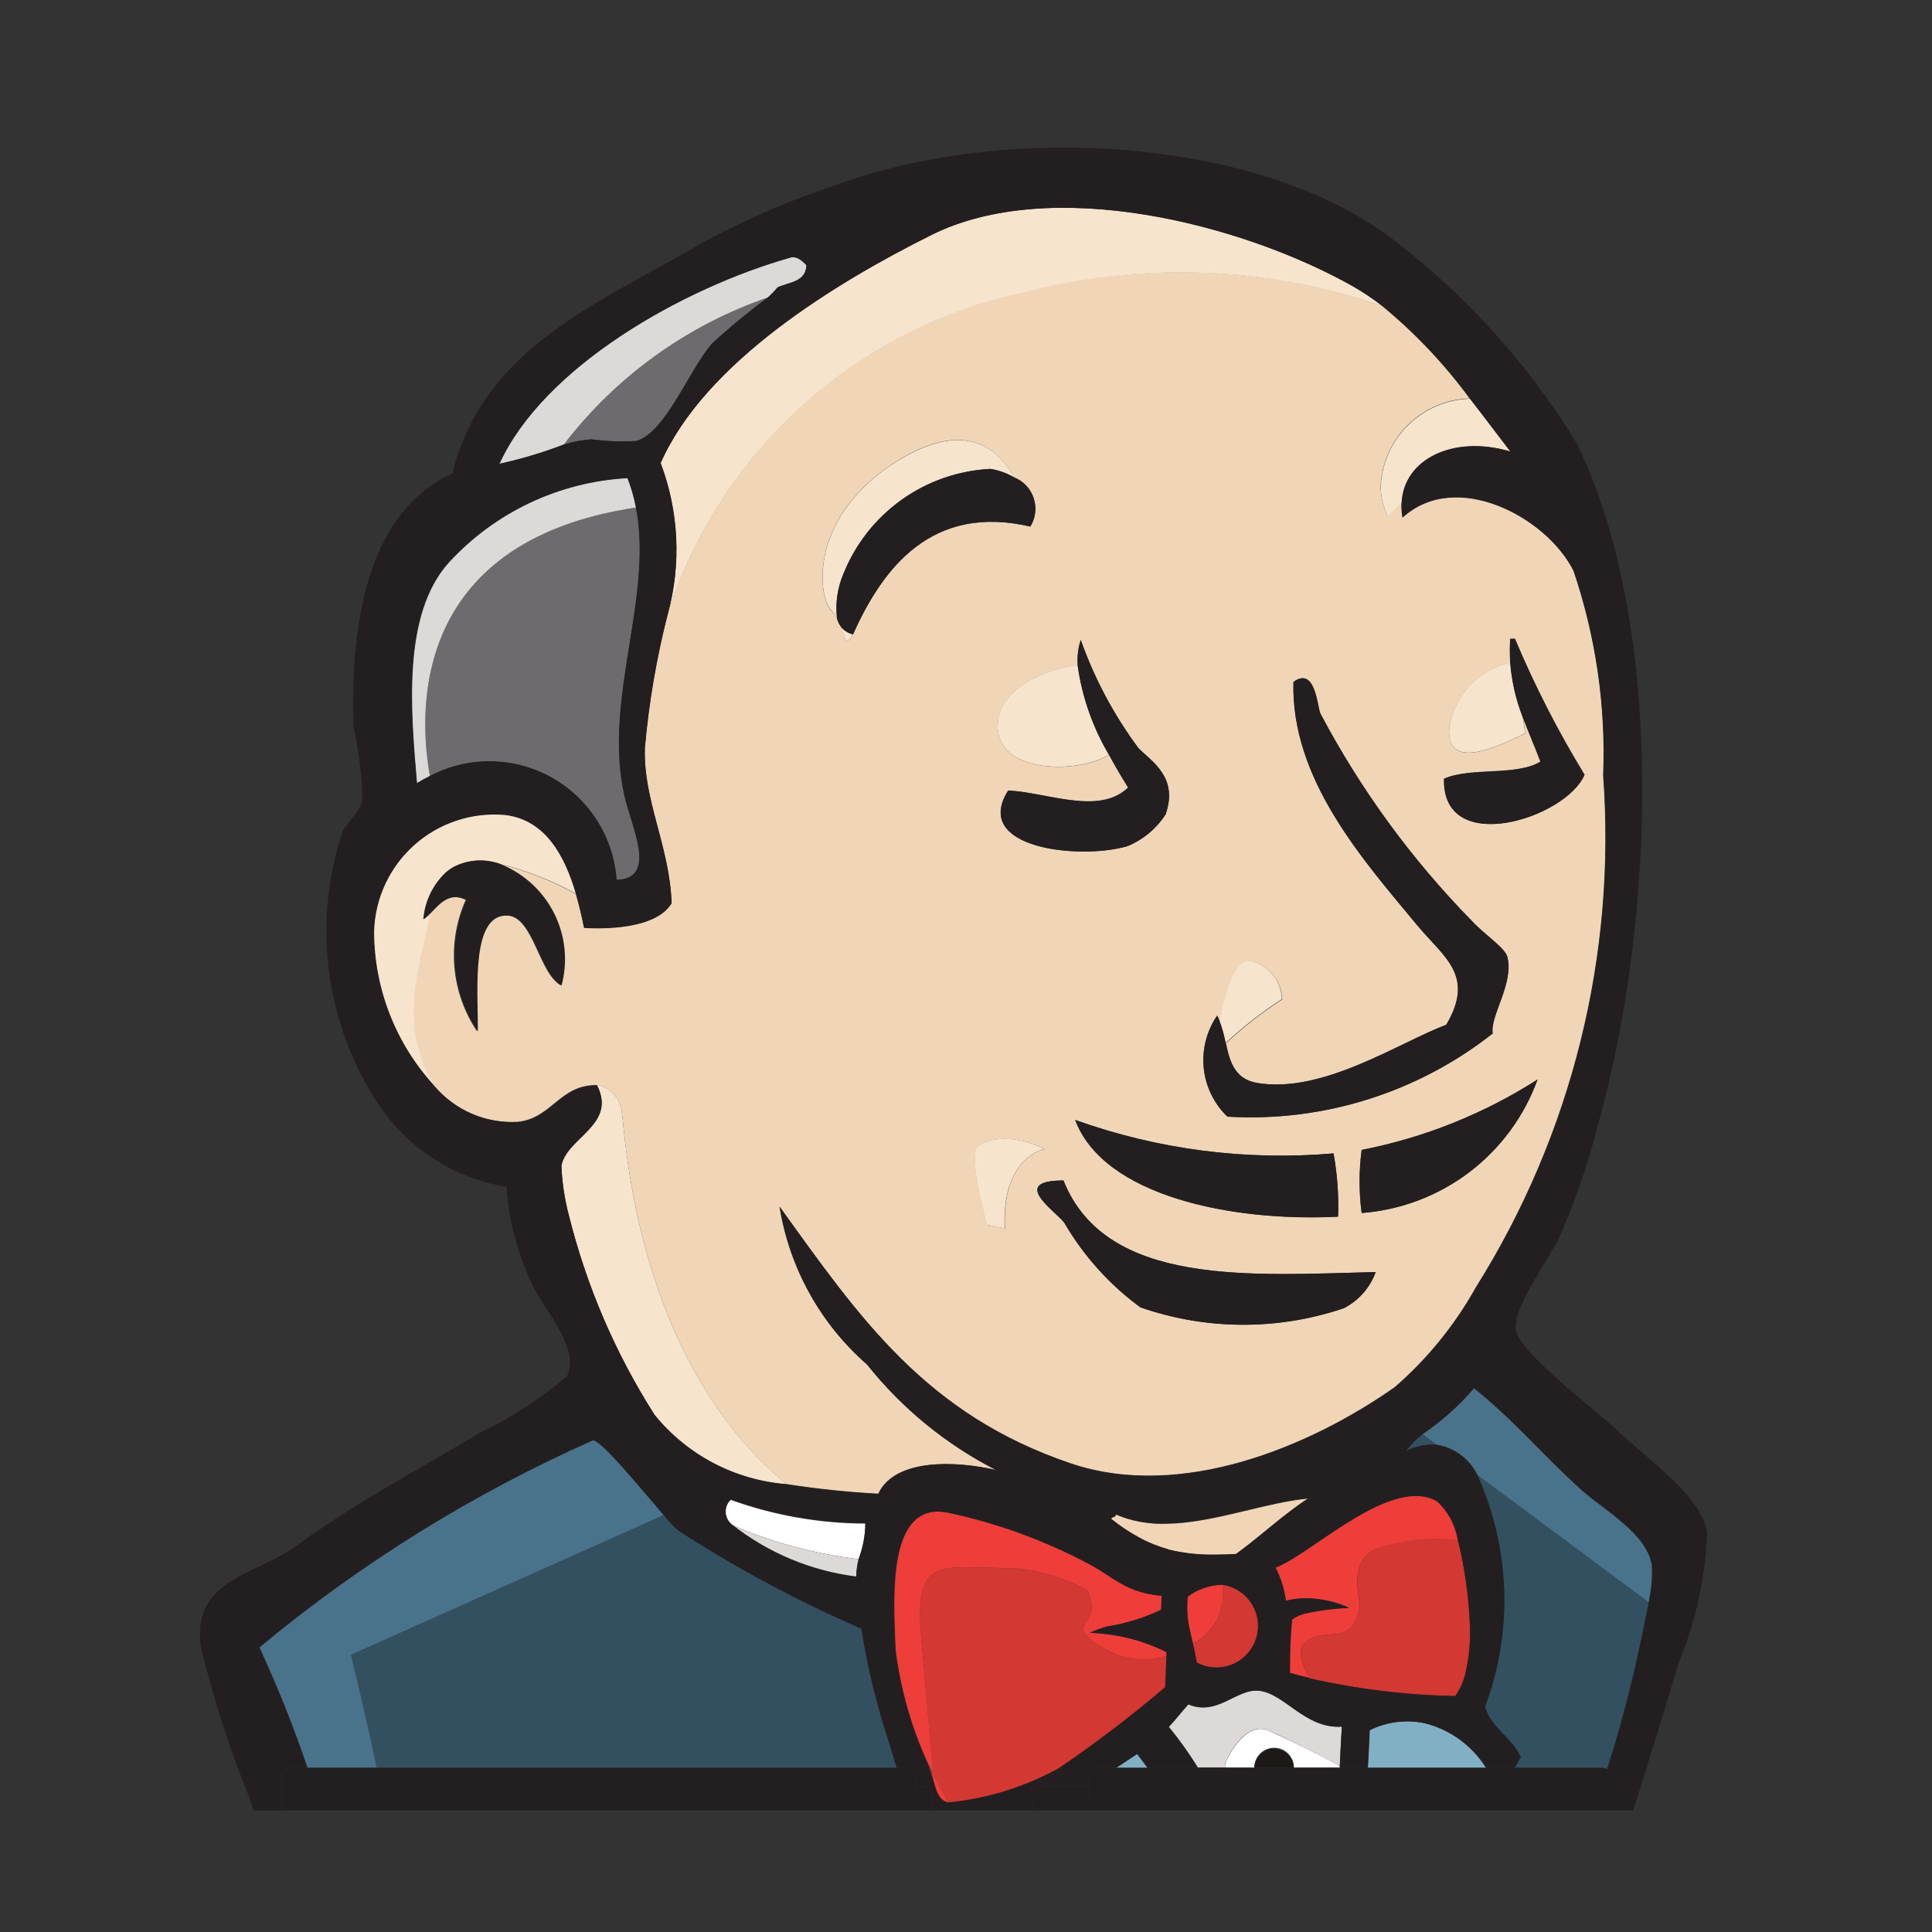 <svg xmlns="http://www.w3.org/2000/svg" width="56" height="56" viewBox="0 0 56 56" fill="none"><rect x="0" y="0" width="56" height="56" fill="#333333" stroke="none"/><path d="M12.905 25.304C12.991 25.227 13.086 25.162 13.188 25.108C13.083 25.156 12.988 25.223 12.905 25.304ZM18.028 32.257C18.131 32.981 18.441 39.425 22.79 43.015C23.673 43.153 24.563 43.246 25.456 43.294C25.938 42.261 27.715 42.341 28.873 42.606C27.421 41.864 26.143 40.821 25.127 39.545C23.774 38.364 22.878 36.746 22.593 34.973C24.914 38.192 26.831 40.998 31.051 42.42C34.244 43.49 37.972 41.929 40.425 40.206C41.37 39.386 42.166 38.407 42.775 37.314C45.557 32.888 46.85 27.688 46.467 22.474C46.546 20.461 46.254 18.45 45.607 16.542C44.827 14.979 42.191 13.581 40.649 14.993C40.624 14.853 40.614 14.711 40.621 14.569C40.375 14.8 40.226 14.969 40.226 14.969C40.098 14.707 40.026 14.421 40.016 14.13C40.038 13.453 40.317 12.809 40.796 12.329C41.276 11.849 41.92 11.57 42.598 11.548C41.864 10.549 41.009 9.645 40.052 8.858C36.695 7.711 33.074 7.578 29.642 8.476C27.264 8.987 25.061 10.115 23.256 11.747C21.45 13.378 20.106 15.456 19.357 17.771C19.029 19.049 18.805 20.352 18.689 21.667C18.636 23.188 19.405 24.516 19.464 26.172C19.052 26.85 17.796 26.934 16.927 26.888C16.862 26.56 16.784 26.235 16.692 25.913C16.008 25.532 15.275 25.242 14.515 25.053C15.182 25.326 15.726 25.832 16.046 26.479C16.366 27.124 16.439 27.865 16.252 28.561C15.61 28.194 15.457 26.581 14.703 26.535C13.625 26.469 13.821 28.628 13.826 29.892C13.453 29.336 13.227 28.695 13.17 28.029C13.113 27.363 13.226 26.693 13.499 26.082C13.01 25.843 12.735 26.187 12.466 26.456C12.084 28.239 11.525 29.68 12.573 31.482C12.872 31.83 13.248 32.104 13.67 32.283C14.092 32.462 14.549 32.541 15.007 32.515C15.983 32.419 16.223 31.441 17.286 31.451C17.483 31.482 17.663 31.579 17.797 31.725C17.932 31.871 18.013 32.059 18.028 32.257ZM29.13 35.608L28.613 35.503C28.613 35.503 28.073 33.61 28.332 33.255C28.47 33.071 29.228 32.794 30.288 33.303C30.281 33.305 29.024 33.515 29.13 35.608ZM38.952 37.917C37.038 38.566 34.963 38.557 33.054 37.892C32.157 37.235 31.405 36.398 30.846 35.436C30.579 35.092 29.25 34.217 30.825 34.216C32.059 37.314 36.299 36.956 39.874 36.872C39.71 37.324 39.38 37.696 38.952 37.917ZM39.468 35.162C39.387 34.555 39.387 33.94 39.468 33.333C41.28 32.979 43.008 32.286 44.563 31.293C44.176 32.359 43.489 33.291 42.585 33.977C41.681 34.663 40.598 35.073 39.467 35.159L39.468 35.162ZM44.212 21.266C43.897 21.371 41.854 22.577 42.012 21.056C42.092 20.607 42.303 20.193 42.617 19.863C42.931 19.533 43.335 19.303 43.779 19.202C43.763 18.972 43.763 18.742 43.779 18.513H43.914C44.487 19.876 45.162 21.193 45.932 22.455C45.386 23.725 41.801 24.848 41.859 22.569C42.634 22.224 43.971 22.5 44.658 22.068C44.496 21.625 44.314 21.207 44.142 20.766L44.212 21.266ZM35.283 29.442C35.314 29.497 35.341 29.555 35.363 29.614C35.519 28.742 35.809 27.721 36.306 27.871C36.548 27.938 36.762 28.081 36.916 28.279C37.071 28.476 37.159 28.718 37.167 28.969C36.587 29.344 36.041 29.769 35.535 30.239C35.647 30.756 35.783 31.272 36.435 31.389C38.339 31.714 40.554 30.224 41.925 29.704C42.773 28.272 41.851 27.745 41.086 26.824C39.52 24.93 37.42 22.596 37.495 19.766C38.129 19.307 38.184 20.467 38.273 20.679C39.436 22.879 40.91 24.9 42.651 26.679C43.019 27.082 43.627 27.47 43.694 27.736C43.889 28.513 43.188 29.442 43.269 29.957C41.088 31.674 38.352 32.532 35.581 32.367C35.192 31.993 34.948 31.494 34.893 30.957C34.838 30.421 34.975 29.882 35.28 29.437L35.283 29.442ZM38.654 33.438C38.763 34.04 38.807 34.652 38.785 35.264C35.667 35.419 31.982 34.648 31.164 32.46C33.561 33.319 36.115 33.65 38.652 33.432L38.654 33.438ZM31.328 18.551C31.728 19.679 32.295 20.74 33.01 21.699C33.402 22.081 34.163 22.546 33.786 23.608C33.519 24.02 33.134 24.34 32.681 24.528C31.321 24.929 28.152 24.61 29.224 22.915C30.348 22.966 31.861 23.645 32.701 22.829C32.506 22.518 32.322 22.202 32.147 21.88C31.286 22.424 28.921 22.448 28.921 21.056C28.921 19.589 31.226 19.276 31.226 19.276L31.243 19.317C31.218 19.057 31.246 18.794 31.326 18.546L31.328 18.551ZM25.778 13.511C27.835 12.108 28.877 12.908 29.393 13.834C29.526 13.887 29.646 13.968 29.744 14.072C29.843 14.176 29.917 14.301 29.962 14.437C30.007 14.573 30.022 14.717 30.005 14.859C29.988 15.001 29.94 15.138 29.864 15.26C27.011 14.595 25.592 16.454 24.726 18.382C24.504 18.785 24.492 18.499 24.365 18.148C24.315 18.078 24.279 17.998 24.26 17.914C24.217 17.838 24.163 17.767 24.101 17.706C23.688 17.281 23.473 15.082 25.778 13.511Z" fill="#F0D6B7"></path><path d="M10.923 51.24H25.99C25.921 51.007 25.854 50.779 25.787 50.562C25.422 49.468 25.148 48.347 24.968 47.208C23.12 46.408 21.343 45.455 19.654 44.359C19.505 44.222 19.367 44.075 19.241 43.917L10.176 47.967C10.176 47.967 10.501 49.265 10.923 51.24Z" fill="#335061"></path><path d="M16.343 12.886C16.605 12.805 16.875 12.754 17.147 12.734C17.573 12.793 18.004 12.809 18.433 12.784C19.284 12.572 20.003 10.665 20.645 9.954C21.161 9.48 21.701 9.034 22.265 8.618C19.915 9.428 17.855 10.912 16.343 12.886ZM12.46 22.501C13.004 22.214 13.611 22.067 14.226 22.073C14.841 22.079 15.444 22.239 15.982 22.538C16.519 22.836 16.974 23.265 17.304 23.783C17.635 24.302 17.831 24.895 17.874 25.509C19.068 25.477 18.32 24.018 18.104 23.076C17.469 20.308 18.943 17.327 18.435 14.708C11.78 15.703 12.155 20.814 12.46 22.501Z" fill="#6D6B6D"></path><path d="M22.91 7.466C19.777 8.354 15.763 10.63 14.475 13.444C15.111 13.306 15.734 13.12 16.341 12.887C17.853 10.913 19.912 9.429 22.263 8.619C22.36 8.531 22.452 8.435 22.536 8.334C22.867 8.174 23.356 8.186 23.375 7.688C23.232 7.535 23.08 7.418 22.91 7.466ZM13.014 16.304C11.637 17.827 11.919 20.68 12.088 22.709C12.209 22.634 12.334 22.564 12.463 22.502C12.153 20.817 11.785 15.705 18.438 14.71C18.382 14.42 18.301 14.136 18.193 13.861C16.214 13.968 14.355 14.844 13.014 16.304Z" fill="#DCD9D8"></path><path d="M18.027 32.257C18.013 32.061 17.934 31.876 17.803 31.73C17.673 31.584 17.497 31.486 17.304 31.451C17.881 32.601 16.416 32.963 16.271 33.784C16.29 34.267 16.363 34.748 16.486 35.216C16.997 37.269 17.837 39.225 18.974 41.008C19.442 41.584 20.022 42.059 20.678 42.404C21.335 42.749 22.056 42.957 22.795 43.016C18.44 39.426 18.13 32.981 18.027 32.257ZM37.157 28.96C37.149 28.709 37.062 28.468 36.907 28.27C36.752 28.072 36.538 27.93 36.296 27.862C35.799 27.721 35.51 28.733 35.353 29.606C35.427 29.809 35.484 30.018 35.525 30.231C36.031 29.761 36.577 29.336 37.157 28.96ZM42.01 21.052C41.851 22.574 43.903 21.367 44.209 21.262L44.136 20.77C43.94 20.266 43.819 19.737 43.776 19.198C43.332 19.3 42.928 19.53 42.614 19.86C42.3 20.189 42.09 20.604 42.01 21.052ZM28.918 21.052C28.918 22.445 31.278 22.421 32.144 21.877C31.678 21.09 31.371 20.219 31.241 19.314L31.223 19.272C31.223 19.272 28.918 19.586 28.918 21.052ZM12.484 26.459C12.419 26.529 12.347 26.592 12.269 26.647C12.31 26.136 12.537 25.658 12.906 25.302C12.988 25.222 13.083 25.156 13.187 25.108C13.395 25.007 13.622 24.949 13.854 24.94C14.085 24.93 14.317 24.969 14.533 25.053C15.293 25.242 16.026 25.532 16.71 25.913C16.378 24.77 15.808 23.739 14.631 23.61C14.158 23.571 13.682 23.629 13.231 23.78C12.781 23.93 12.367 24.171 12.012 24.487C11.658 24.803 11.372 25.188 11.171 25.618C10.97 26.048 10.859 26.515 10.844 26.989C10.844 28.651 11.468 30.252 12.591 31.477C11.541 29.683 12.102 28.242 12.484 26.459ZM29.652 8.484C33.084 7.587 36.704 7.719 40.061 8.867C39.794 8.658 39.512 8.469 39.218 8.3C35.966 6.465 30.462 5.086 26.996 6.809C24.205 8.2 20.432 10.504 19.146 13.421C19.674 14.816 19.748 16.341 19.358 17.78C20.107 15.464 21.453 13.385 23.26 11.754C25.067 10.122 27.271 8.994 29.652 8.484ZM40.02 14.139C40.03 14.43 40.102 14.716 40.23 14.977C40.23 14.977 40.379 14.805 40.626 14.578C40.679 13.315 42.115 12.595 43.779 13.087C43.397 12.595 43.01 12.073 42.607 11.557C41.928 11.578 41.283 11.856 40.802 12.336C40.321 12.816 40.042 13.46 40.02 14.139ZM24.362 18.15C24.489 18.494 24.503 18.787 24.723 18.384C24.578 18.354 24.449 18.27 24.362 18.15Z" fill="#F7E4CD"></path><path d="M24.26 17.916C24.21 17.472 24.277 17.022 24.456 16.611C24.803 15.755 25.388 15.015 26.141 14.48C26.894 13.945 27.785 13.636 28.708 13.59C28.951 13.629 29.184 13.712 29.396 13.836C28.88 12.91 27.847 12.115 25.781 13.513C23.478 15.085 23.686 17.283 24.107 17.703C24.167 17.767 24.219 17.838 24.26 17.916Z" fill="#F7E4CD"></path><path d="M10.174 47.966L19.238 43.916C18.574 43.144 17.381 41.678 17.173 41.752C13.693 43.298 10.444 45.317 7.516 47.751C8.043 48.887 8.508 50.052 8.91 51.238H10.921C10.689 50.144 10.44 49.053 10.174 47.966Z" fill="#49728B"></path><path d="M46.581 51.288C46.956 50.124 47.271 48.941 47.525 47.745C47.587 47.434 47.707 46.928 47.793 46.444L42.825 42.753C43.782 44.874 43.863 47.287 43.049 49.467C43.221 50.107 43.831 50.353 44.082 50.93C44.023 51.033 43.965 51.135 43.91 51.238H46.45C46.498 51.242 46.543 51.259 46.581 51.288ZM40.758 42.059C41.03 41.916 41.336 41.853 41.643 41.877L41.233 41.572C41.053 41.712 40.893 41.876 40.758 42.059Z" fill="#335061"></path><path d="M47.884 45.385C47.757 44.46 46.507 43.775 45.866 43.206C44.689 42.15 43.952 41.221 42.728 40.234C42.291 40.744 41.788 41.193 41.232 41.57L41.642 41.875C41.895 41.916 42.134 42.018 42.339 42.17C42.545 42.323 42.711 42.523 42.823 42.753L47.788 46.442C47.866 46.095 47.898 45.74 47.884 45.385Z" fill="#49728B"></path><path d="M35.518 51.102C35.519 51.146 35.524 51.19 35.533 51.233H36.358C36.358 51.081 36.418 50.935 36.526 50.828C36.633 50.72 36.779 50.66 36.931 50.66C37.083 50.66 37.229 50.72 37.336 50.828C37.444 50.935 37.504 51.081 37.504 51.233H38.836V51.181C38.159 50.819 37.47 50.479 36.771 50.161C36.041 49.854 35.518 51.102 35.518 51.102Z" fill="white"></path><path d="M35.514 51.102C35.514 51.102 36.031 49.845 36.771 50.158C37.325 50.396 38.356 50.931 38.837 51.179C38.854 50.8 38.871 50.422 38.895 50.043C37.831 50.11 37.241 49.081 36.495 49.001C35.845 48.931 35.29 49.75 34.447 49.396C34.252 49.609 34.077 49.841 33.879 50.051C34.185 50.425 34.467 50.819 34.721 51.231H35.54C35.528 51.188 35.519 51.145 35.514 51.102Z" fill="#DCD9D8"></path><path d="M25.084 44.162C23.752 44.159 22.43 43.926 21.178 43.474C21.128 43.521 21.09 43.579 21.064 43.642C21.039 43.706 21.027 43.774 21.03 43.843C21.032 43.911 21.05 43.978 21.08 44.039C21.111 44.101 21.154 44.155 21.207 44.198C22.38 44.707 23.621 45.042 24.891 45.193C25.015 44.864 25.08 44.514 25.084 44.162Z" fill="white"></path><path d="M24.82 45.712C24.823 45.537 24.846 45.364 24.891 45.195C23.621 45.044 22.38 44.709 21.207 44.2C22.251 45.024 23.501 45.547 24.82 45.712Z" fill="#DCD9D8"></path><path d="M42.475 48.51C42.59 48.02 42.633 47.515 42.6 47.012C42.564 46.212 42.449 45.417 42.256 44.64C41.677 44.57 41.089 44.598 40.519 44.724C40.003 44.829 39.471 44.934 39.368 45.563C39.264 46.191 39.578 46.506 39.263 47.029C38.948 47.553 38.424 47.239 37.901 47.546C37.545 47.759 37.77 48.312 37.951 48.644C39.341 48.96 40.759 49.133 42.184 49.16C42.322 48.964 42.421 48.743 42.475 48.51ZM26.895 51.137L26.975 51.357C27 51.426 27.025 51.517 27.048 51.596L27.032 51.395L26.895 51.137Z" fill="#D33833"></path><path d="M33.783 48.906L33.819 47.999C33.272 48.168 32.681 48.122 32.167 47.871C30.554 46.992 32.081 47.252 31.509 46.084C30.855 45.737 30.139 45.524 29.402 45.456C27.288 45.456 26.476 45.031 26.703 47.468C26.822 48.777 26.928 50.083 27.032 51.393C27.204 51.717 27.359 52.008 27.483 52.254C28.588 52.147 29.661 51.82 30.638 51.292C31.729 50.554 32.779 49.758 33.783 48.906ZM34.582 47.658C34.618 47.811 34.656 47.983 34.692 48.191C34.847 48.275 35.019 48.323 35.195 48.333C35.371 48.343 35.547 48.314 35.71 48.248C35.874 48.183 36.021 48.082 36.141 47.954C36.262 47.825 36.352 47.672 36.407 47.504C36.462 47.337 36.479 47.159 36.458 46.984C36.437 46.809 36.377 46.641 36.284 46.492C36.191 46.342 36.066 46.215 35.918 46.119C35.77 46.023 35.603 45.961 35.429 45.936C35.486 46.276 35.435 46.625 35.283 46.934C35.131 47.243 34.886 47.496 34.582 47.658Z" fill="#D33833"></path><path d="M37.897 47.55C38.413 47.235 38.945 47.55 39.259 47.033C39.572 46.517 39.259 46.195 39.364 45.567C39.469 44.938 39.992 44.833 40.515 44.728C41.085 44.602 41.673 44.574 42.252 44.644C42.185 44.213 41.974 43.818 41.653 43.522C40.367 42.771 38.114 44.942 37.066 45.403L36.968 45.443C37.123 45.743 37.225 46.068 37.269 46.403C37.501 46.346 37.739 46.322 37.978 46.331C38.138 46.337 38.297 46.356 38.453 46.388C38.531 46.403 38.606 46.422 38.682 46.443C38.826 46.483 38.966 46.536 39.1 46.601C38.662 46.619 38.225 46.676 37.797 46.773C37.675 46.809 37.558 46.864 37.453 46.937C37.406 47.452 37.386 47.969 37.393 48.486C37.574 48.538 37.759 48.586 37.947 48.631C37.766 48.316 37.541 47.763 37.897 47.55ZM27.049 51.592C27.137 51.907 27.212 52.191 27.484 52.254C27.36 52.006 27.204 51.715 27.033 51.394L27.049 51.592ZM26.703 47.467C26.481 45.029 27.288 45.455 29.402 45.455C30.139 45.522 30.855 45.736 31.509 46.083C32.081 47.25 30.554 46.99 32.167 47.87C32.681 48.121 33.272 48.166 33.819 47.997V47.889C33.323 47.64 32.791 47.471 32.242 47.389C32.031 47.358 31.817 47.337 31.604 47.328C31.764 47.25 31.932 47.189 32.105 47.145C32.645 47.06 33.17 46.897 33.664 46.661C33.664 46.525 33.675 46.389 33.68 46.255C33.564 46.246 33.449 46.23 33.335 46.209C33.233 46.189 33.131 46.164 33.031 46.133C32.855 46.077 32.685 46.004 32.525 45.914C32.218 45.742 31.955 45.542 31.621 45.36C30.318 44.661 28.922 44.15 27.476 43.843C25.89 43.541 25.877 45.746 25.944 47.371C25.944 47.543 25.957 47.701 25.966 47.853C26.112 48.984 26.428 50.086 26.903 51.123L27.039 51.382C26.93 50.084 26.822 48.775 26.703 47.467ZM35.43 45.937C35.069 45.944 34.718 46.065 34.428 46.281C34.404 46.517 34.408 46.755 34.441 46.99C34.459 47.126 34.489 47.257 34.523 47.4L34.577 47.625V47.655C34.881 47.494 35.127 47.242 35.281 46.934C35.434 46.625 35.486 46.276 35.43 45.937Z" fill="#EF3D3A"></path><path d="M24.456 16.614C24.278 17.024 24.21 17.474 24.26 17.919C24.28 18.003 24.315 18.082 24.365 18.153C24.452 18.273 24.581 18.356 24.727 18.387C25.587 16.459 27.011 14.6 29.865 15.264C29.94 15.143 29.988 15.006 30.005 14.864C30.022 14.721 30.007 14.577 29.962 14.441C29.917 14.305 29.843 14.181 29.745 14.077C29.646 13.973 29.526 13.892 29.393 13.839C29.181 13.715 28.947 13.631 28.705 13.593C27.782 13.639 26.892 13.948 26.14 14.484C25.387 15.019 24.803 15.758 24.456 16.614ZM41.853 22.575C41.797 24.854 45.38 23.732 45.925 22.461C45.155 21.2 44.481 19.882 43.908 18.519H43.772C43.757 18.749 43.757 18.979 43.772 19.208C43.815 19.747 43.936 20.276 44.132 20.78C44.295 21.22 44.485 21.64 44.648 22.081C43.965 22.506 42.624 22.236 41.853 22.575ZM32.698 22.826C31.858 23.642 30.345 22.964 29.221 22.912C28.149 24.608 31.318 24.926 32.678 24.525C33.13 24.338 33.516 24.017 33.783 23.606C34.16 22.544 33.399 22.079 33.006 21.697C32.291 20.738 31.725 19.676 31.325 18.549C31.245 18.796 31.216 19.056 31.24 19.315C31.37 20.22 31.678 21.091 32.144 21.878C32.34 22.239 32.535 22.565 32.698 22.826ZM35.575 32.366C38.346 32.531 41.081 31.674 43.262 29.956C43.181 29.44 43.882 28.51 43.688 27.736C43.62 27.469 43.013 27.082 42.644 26.679C40.904 24.9 39.429 22.879 38.267 20.678C38.176 20.466 38.121 19.301 37.489 19.766C37.413 22.592 39.513 24.93 41.08 26.823C41.844 27.744 42.767 28.271 41.918 29.703C40.541 30.22 38.332 31.716 36.428 31.389C35.776 31.277 35.64 30.76 35.528 30.239C35.487 30.026 35.43 29.817 35.356 29.614C35.334 29.554 35.308 29.497 35.277 29.442C34.973 29.886 34.836 30.423 34.89 30.959C34.945 31.494 35.187 31.993 35.575 32.366ZM13.188 25.111C13.09 25.163 12.998 25.227 12.914 25.302C12.545 25.657 12.319 26.135 12.277 26.646C12.355 26.591 12.428 26.528 12.492 26.459C12.756 26.19 13.031 25.844 13.525 26.085C13.252 26.695 13.139 27.366 13.196 28.032C13.254 28.698 13.479 29.339 13.852 29.894C13.852 28.633 13.651 26.474 14.729 26.538C15.483 26.584 15.636 28.197 16.278 28.564C16.463 27.866 16.388 27.126 16.066 26.48C15.743 25.835 15.196 25.329 14.527 25.059C14.312 24.976 14.083 24.937 13.852 24.946C13.622 24.955 13.396 25.011 13.188 25.111ZM39.47 33.33C39.389 33.938 39.389 34.553 39.47 35.16C40.603 35.074 41.686 34.663 42.591 33.977C43.495 33.29 44.182 32.356 44.569 31.289C43.013 32.283 41.283 32.976 39.47 33.33ZM38.785 35.267C38.807 34.652 38.763 34.037 38.653 33.432C36.116 33.651 33.562 33.322 31.165 32.464C31.982 34.654 35.668 35.425 38.785 35.267ZM30.825 34.217C29.25 34.217 30.579 35.095 30.846 35.437C31.405 36.4 32.158 37.237 33.056 37.895C34.965 38.56 37.04 38.569 38.954 37.919C39.383 37.699 39.712 37.324 39.876 36.871C36.299 36.957 32.06 37.314 30.825 34.217Z" fill="#231F20"></path><path d="M43.07 51.239C42.663 50.59 42.02 50.125 41.276 49.943C40.741 49.835 40.185 49.908 39.696 50.15C39.682 50.494 39.665 50.864 39.643 51.238L43.07 51.239Z" fill="#81B0C4"></path><path d="M37.924 43.438C36.743 43.544 35.354 44.081 34.047 44.16C33.929 44.16 33.81 44.17 33.693 44.17C33.576 44.17 33.459 44.17 33.349 44.153C33.12 44.133 32.894 44.089 32.674 44.022C32.564 43.988 32.456 43.948 32.35 43.901C32.35 43.991 32.228 43.958 32.209 44.032C32.47 44.242 32.749 44.428 33.044 44.587C33.303 44.727 33.577 44.837 33.861 44.914C34.321 45.028 34.793 45.081 35.266 45.069C35.438 45.069 35.631 45.069 35.829 45.053C36.543 44.532 37.177 43.924 37.924 43.438Z" fill="#F0D6B7"></path><path d="M32.955 50.841L32.352 51.242H33.258C33.159 51.106 33.059 50.972 32.955 50.841Z" fill="#81B0C4"></path><path d="M8.161 52.079V51.502C8.161 51.432 8.189 51.365 8.238 51.316C8.287 51.266 8.354 51.239 8.424 51.239H8.911C8.51 50.052 8.044 48.888 7.517 47.751C10.445 45.317 13.695 43.299 17.174 41.752C17.377 41.671 18.57 43.145 19.24 43.916C19.366 44.073 19.504 44.221 19.653 44.358C21.342 45.454 23.12 46.407 24.967 47.207C25.147 48.346 25.421 49.467 25.786 50.56C25.853 50.777 25.921 51.008 25.989 51.239H26.268C26.338 51.239 26.405 51.266 26.454 51.316C26.504 51.365 26.532 51.432 26.532 51.502V51.774H26.771C26.841 51.774 26.908 51.802 26.957 51.851C27.006 51.901 27.034 51.967 27.034 52.037V52.476H29.945V52.037C29.945 51.967 29.973 51.901 30.022 51.851C30.072 51.802 30.139 51.774 30.209 51.774H31.551V51.502C31.551 51.432 31.579 51.365 31.628 51.316C31.678 51.266 31.745 51.239 31.815 51.239H32.36L32.965 50.837C33.068 50.968 33.169 51.102 33.267 51.239H34.719C34.465 50.827 34.183 50.433 33.877 50.059C34.075 49.849 34.25 49.619 34.445 49.404C35.292 49.758 35.843 48.939 36.493 49.009C37.239 49.089 37.829 50.118 38.893 50.051C38.869 50.429 38.852 50.808 38.834 51.187V51.239H39.65C39.671 50.865 39.69 50.5 39.704 50.151C40.193 49.909 40.749 49.836 41.284 49.944C42.028 50.126 42.671 50.591 43.078 51.24H43.906C43.964 51.137 44.024 51.035 44.078 50.932C43.832 50.355 43.226 50.111 43.045 49.469C43.859 47.289 43.779 44.876 42.821 42.756C42.709 42.526 42.543 42.326 42.337 42.173C42.132 42.02 41.893 41.919 41.64 41.878C41.334 41.854 41.027 41.917 40.755 42.06C40.891 41.877 41.05 41.713 41.229 41.573C41.785 41.196 42.288 40.747 42.725 40.237C43.95 41.224 44.689 42.151 45.865 43.207C46.502 43.778 47.758 44.463 47.882 45.386C47.898 45.741 47.867 46.096 47.789 46.443C47.701 46.926 47.583 47.433 47.521 47.744C47.268 48.939 46.954 50.12 46.581 51.283C46.618 51.306 46.649 51.338 46.671 51.377C46.693 51.415 46.704 51.458 46.705 51.502V52.476H47.338C47.782 51.085 48.218 49.662 48.657 48.192C49.157 46.997 49.436 45.721 49.48 44.427C49.345 43.365 47.689 42.249 46.816 41.408C46.333 40.941 44.074 39.227 43.944 38.585C43.813 37.943 44.864 36.557 45.202 35.855C45.641 34.859 45.998 33.83 46.271 32.777C48.047 26.533 48.228 17.954 45.687 12.822C44.289 10.542 42.48 8.541 40.351 6.921C36.392 3.923 29.053 3.59 24.275 5.35C22.967 5.775 21.7 6.316 20.488 6.966C17.358 8.801 14.036 10.03 13.108 13.728C10.822 14.761 10.132 17.687 10.247 21.075C10.403 21.768 10.489 22.476 10.504 23.187C10.44 23.503 10.011 23.908 9.925 24.113C9.49 25.424 9.359 26.817 9.54 28.186C9.722 29.555 10.212 30.865 10.974 32.017C11.396 32.647 11.943 33.183 12.58 33.593C13.217 34.003 13.932 34.278 14.68 34.402C14.751 35.401 15.012 36.378 15.449 37.28C15.742 37.922 16.835 39.075 16.432 39.895C15.649 40.556 14.784 41.115 13.859 41.557C11.865 42.754 10.416 43.485 8.581 44.811C7.39 45.672 5.529 45.778 5.827 47.755C6.183 49.229 6.648 50.675 7.218 52.08C7.261 52.215 7.309 52.347 7.355 52.48H8.164L8.161 52.079ZM22.536 8.331C22.452 8.433 22.36 8.528 22.263 8.617C21.699 9.033 21.158 9.479 20.643 9.953C20.001 10.664 19.283 12.571 18.431 12.783C18.002 12.808 17.571 12.791 17.145 12.733C16.872 12.753 16.602 12.804 16.341 12.884C15.734 13.118 15.11 13.305 14.475 13.444C15.763 10.629 19.777 8.354 22.91 7.465C23.082 7.417 23.233 7.534 23.376 7.687C23.357 8.181 22.867 8.171 22.536 8.331ZM18.431 14.7C18.947 17.319 17.465 20.302 18.1 23.068C18.315 24.008 19.064 25.468 17.87 25.5C17.826 24.887 17.631 24.294 17.3 23.775C16.97 23.256 16.515 22.828 15.978 22.53C15.44 22.231 14.836 22.071 14.221 22.065C13.606 22.058 12.999 22.206 12.456 22.493C12.327 22.555 12.202 22.624 12.081 22.7C11.908 20.67 11.623 17.818 13.007 16.294C14.348 14.835 16.207 13.958 18.186 13.852C18.294 14.129 18.376 14.415 18.431 14.707V14.7ZM12.59 31.475C11.465 30.256 10.838 28.659 10.831 27C10.846 26.525 10.957 26.059 11.158 25.628C11.359 25.198 11.645 24.814 11.999 24.497C12.354 24.181 12.768 23.941 13.219 23.79C13.669 23.639 14.145 23.582 14.618 23.621C15.795 23.75 16.363 24.781 16.697 25.924C16.79 26.246 16.869 26.576 16.931 26.898C17.801 26.945 19.057 26.86 19.469 26.182C19.41 24.526 18.641 23.199 18.694 21.677C18.81 20.363 19.034 19.06 19.362 17.782C19.753 16.343 19.678 14.817 19.15 13.423C20.436 10.505 24.209 8.204 27 6.811C30.458 5.09 35.963 6.467 39.222 8.302C39.516 8.47 39.798 8.66 40.065 8.868C41.022 9.656 41.877 10.56 42.611 11.559C43.014 12.075 43.401 12.592 43.783 13.089C42.119 12.595 40.685 13.316 40.63 14.58C40.623 14.722 40.632 14.864 40.657 15.003C42.207 13.59 44.835 14.988 45.615 16.552C46.262 18.46 46.554 20.471 46.476 22.484C46.859 27.698 45.565 32.898 42.783 37.325C42.174 38.418 41.379 39.396 40.434 40.217C37.981 41.938 34.252 43.501 31.059 42.43C26.84 41.014 24.922 38.203 22.602 34.983C22.886 36.757 23.783 38.374 25.136 39.556C26.152 40.831 27.429 41.874 28.881 42.616C27.723 42.344 25.955 42.258 25.464 43.305C24.571 43.257 23.681 43.163 22.798 43.026C22.058 42.968 21.338 42.76 20.681 42.415C20.024 42.07 19.444 41.595 18.976 41.019C17.839 39.235 16.999 37.279 16.489 35.226C16.365 34.758 16.293 34.278 16.274 33.794C16.425 32.971 17.89 32.611 17.307 31.462C16.243 31.451 16.004 32.429 15.028 32.525C14.568 32.55 14.109 32.468 13.686 32.286C13.263 32.104 12.888 31.826 12.59 31.475ZM34.572 47.622L34.519 47.396C34.485 47.261 34.458 47.124 34.436 46.987C34.404 46.752 34.4 46.514 34.424 46.278C34.714 46.061 35.064 45.941 35.426 45.933C35.601 45.958 35.768 46.02 35.915 46.116C36.063 46.212 36.188 46.339 36.281 46.489C36.375 46.638 36.434 46.806 36.455 46.981C36.477 47.156 36.459 47.333 36.405 47.501C36.35 47.668 36.259 47.822 36.139 47.95C36.018 48.079 35.871 48.18 35.708 48.245C35.544 48.311 35.368 48.34 35.192 48.33C35.016 48.32 34.845 48.272 34.689 48.188C34.658 48.009 34.621 47.831 34.579 47.655L34.572 47.622ZM21.176 43.458C22.429 43.91 23.75 44.143 25.082 44.146C25.079 44.499 25.014 44.849 24.889 45.179C24.845 45.348 24.821 45.521 24.819 45.696C23.498 45.529 22.248 45.004 21.204 44.177C21.153 44.134 21.112 44.08 21.083 44.02C21.054 43.96 21.038 43.895 21.035 43.828C21.033 43.761 21.044 43.695 21.068 43.633C21.092 43.57 21.129 43.514 21.176 43.467V43.458ZM33.858 44.902C33.574 44.825 33.299 44.715 33.04 44.575C32.746 44.416 32.467 44.23 32.205 44.021C32.224 43.947 32.341 43.98 32.346 43.89C32.452 43.937 32.56 43.977 32.67 44.011C32.89 44.077 33.116 44.121 33.345 44.141C33.577 44.161 33.811 44.163 34.044 44.148C35.35 44.069 36.739 43.532 37.92 43.427C37.175 43.914 36.543 44.522 35.824 45.042C35.636 45.052 35.449 45.057 35.261 45.057C34.789 45.072 34.317 45.022 33.858 44.911V44.902ZM30.635 51.282C29.658 51.81 28.586 52.137 27.48 52.244C27.208 52.18 27.136 51.9 27.045 51.581C27.002 51.425 26.95 51.272 26.891 51.121C26.416 50.085 26.101 48.982 25.955 47.851C25.955 47.699 25.939 47.538 25.933 47.369C25.866 45.744 25.879 43.539 27.465 43.842C28.911 44.149 30.307 44.659 31.61 45.358C31.944 45.541 32.207 45.746 32.514 45.913C32.674 46.002 32.844 46.076 33.02 46.131C33.12 46.162 33.221 46.188 33.324 46.207C33.438 46.229 33.553 46.244 33.669 46.253C33.669 46.388 33.658 46.524 33.653 46.66C33.159 46.895 32.634 47.058 32.093 47.143C31.921 47.187 31.753 47.248 31.593 47.326C31.806 47.335 32.02 47.356 32.231 47.388C32.78 47.47 33.312 47.638 33.808 47.887V47.995L33.772 48.903C32.77 49.755 31.724 50.552 30.635 51.29V51.282ZM37.943 48.638C37.755 48.593 37.57 48.545 37.389 48.493C37.382 47.976 37.402 47.459 37.449 46.944C37.554 46.871 37.67 46.816 37.793 46.78C38.221 46.683 38.657 46.626 39.096 46.608C38.962 46.543 38.822 46.49 38.678 46.45C38.602 46.428 38.526 46.41 38.449 46.395C38.292 46.36 38.134 46.338 37.974 46.329C37.738 46.318 37.502 46.34 37.273 46.395C37.229 46.059 37.127 45.734 36.972 45.434L37.07 45.394C38.118 44.933 40.372 42.762 41.657 43.513C41.978 43.809 42.189 44.204 42.257 44.635C42.449 45.413 42.565 46.207 42.601 47.007C42.633 47.51 42.591 48.015 42.475 48.505C42.42 48.741 42.319 48.964 42.179 49.161C40.753 49.134 39.334 48.961 37.943 48.644V48.638Z" fill="#231F20"></path><path d="M30.281 33.303C29.22 32.786 28.463 33.07 28.325 33.254C28.064 33.599 28.606 35.502 28.606 35.502L29.122 35.608C29.024 33.513 30.281 33.303 30.281 33.303Z" fill="#F7E4CD"></path><path d="M36.93 50.69C36.782 50.69 36.641 50.747 36.534 50.849C36.427 50.951 36.364 51.091 36.357 51.238H37.503C37.496 51.091 37.433 50.951 37.326 50.849C37.22 50.747 37.078 50.69 36.93 50.69Z" fill="#1D1919"></path><path d="M27.032 52.038C27.032 51.968 27.005 51.901 26.955 51.852C26.906 51.802 26.839 51.774 26.769 51.774H26.53V52.079C26.53 52.149 26.502 52.216 26.452 52.265C26.403 52.315 26.336 52.343 26.266 52.343H8.427C8.358 52.343 8.291 52.315 8.241 52.265C8.192 52.216 8.164 52.149 8.164 52.079V52.477H27.032V52.038ZM46.443 52.343H31.811C31.741 52.343 31.674 52.315 31.625 52.265C31.575 52.216 31.547 52.149 31.547 52.079V51.774H30.205C30.135 51.774 30.068 51.802 30.018 51.852C29.969 51.901 29.941 51.968 29.941 52.038V52.477H46.703V52.079C46.703 52.148 46.675 52.215 46.627 52.264C46.578 52.313 46.512 52.342 46.443 52.343Z" fill="#231F20"></path><path d="M8.427 52.344H26.271C26.341 52.344 26.408 52.316 26.458 52.267C26.507 52.217 26.535 52.15 26.535 52.08V51.504C26.535 51.434 26.507 51.367 26.458 51.317C26.408 51.268 26.341 51.24 26.271 51.24H8.427C8.358 51.24 8.291 51.268 8.241 51.317C8.192 51.367 8.164 51.434 8.164 51.504V52.08C8.164 52.15 8.192 52.217 8.241 52.267C8.291 52.316 8.358 52.344 8.427 52.344ZM31.549 52.08C31.549 52.15 31.577 52.217 31.626 52.267C31.676 52.316 31.743 52.344 31.812 52.344H46.444C46.514 52.344 46.581 52.316 46.631 52.267C46.68 52.217 46.708 52.15 46.708 52.08V51.504C46.707 51.46 46.696 51.416 46.674 51.378C46.653 51.34 46.621 51.308 46.584 51.285C46.543 51.257 46.494 51.241 46.444 51.24H31.812C31.743 51.24 31.676 51.268 31.626 51.317C31.577 51.367 31.549 51.434 31.549 51.504V52.08Z" fill="#231F20"></path></svg>